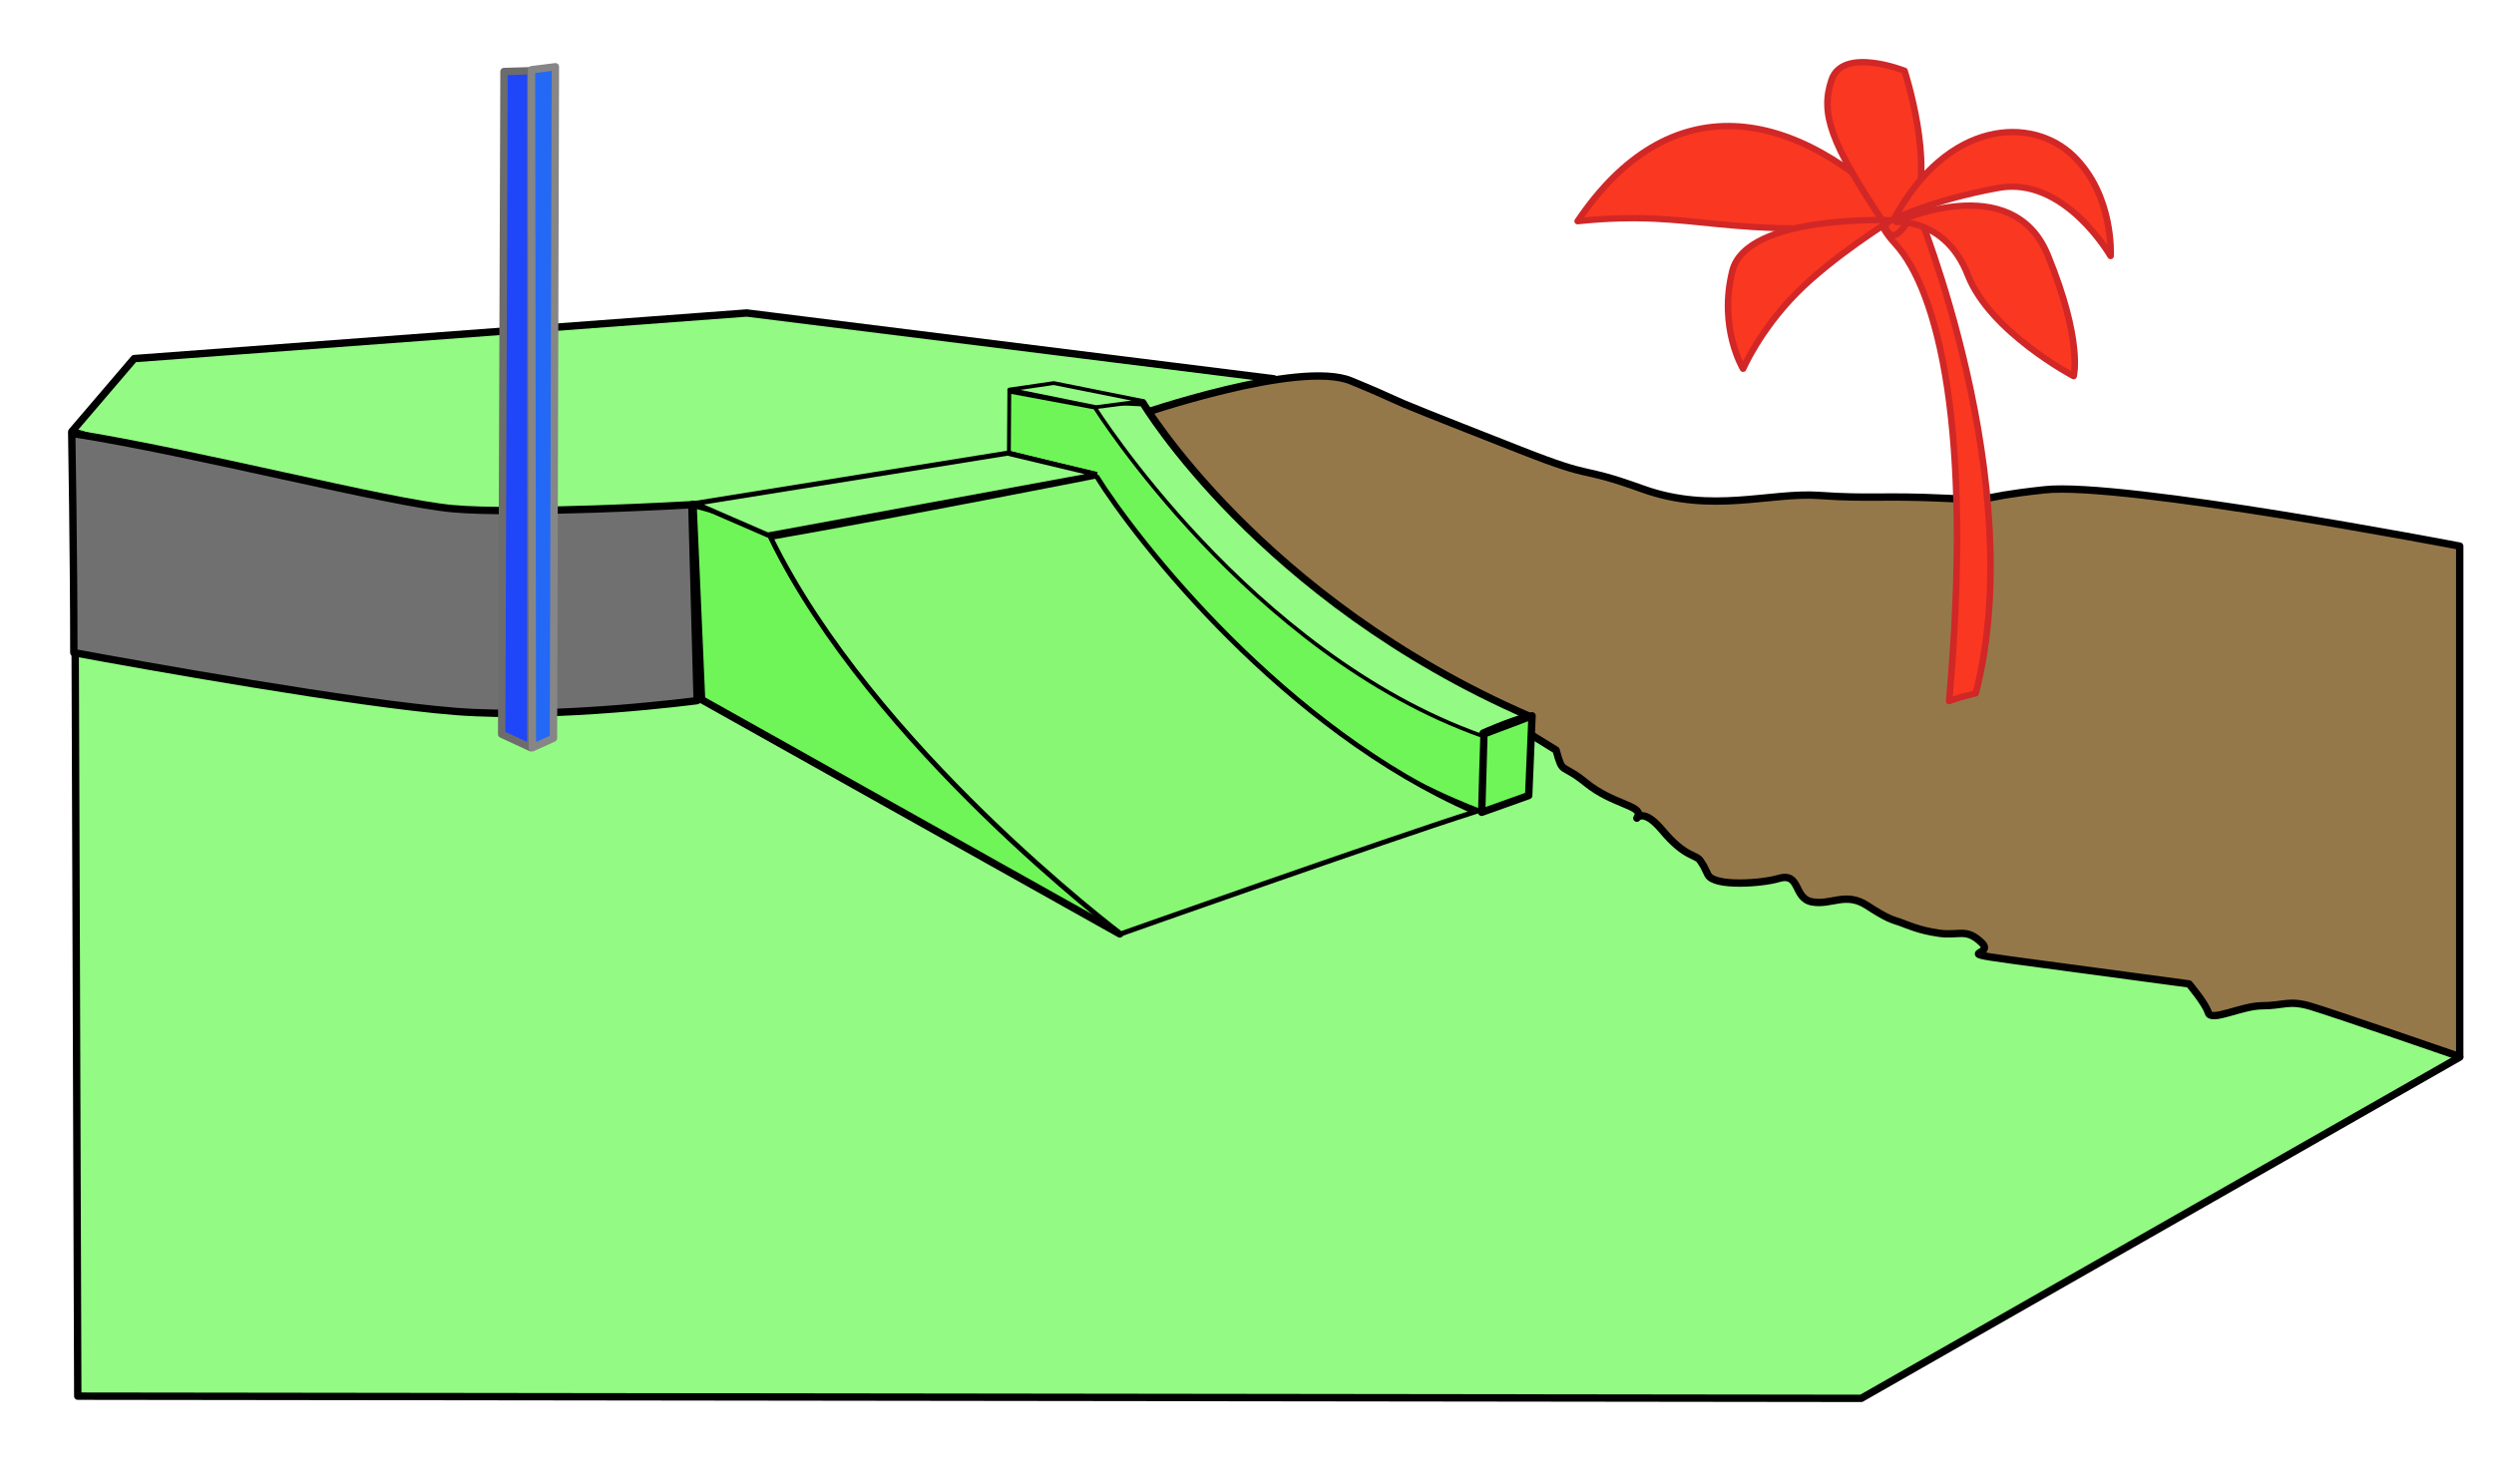 <?xml version="1.0" encoding="UTF-8" standalone="no"?>
<!-- Created with Inkscape (http://www.inkscape.org/) -->

<svg
   width="210mm"
   height="125mm"
   viewBox="0 0 210 125"
   version="1.1"
   id="svg55017"
   xml:space="preserve"
   inkscape:version="1.2.2 (b0a8486541, 2022-12-01)"
   sodipodi:docname="ws_ramp_diag.svg"
   xmlns:inkscape="http://www.inkscape.org/namespaces/inkscape"
   xmlns:sodipodi="http://sodipodi.sourceforge.net/DTD/sodipodi-0.dtd"
   xmlns="http://www.w3.org/2000/svg"
   xmlns:svg="http://www.w3.org/2000/svg"><sodipodi:namedview
     id="namedview55019"
     pagecolor="#ffffff"
     bordercolor="#000000"
     borderopacity="0.25"
     inkscape:showpageshadow="2"
     inkscape:pageopacity="0.0"
     inkscape:pagecheckerboard="0"
     inkscape:deskcolor="#d1d1d1"
     inkscape:document-units="mm"
     showgrid="false"
     inkscape:zoom="1.0973349"
     inkscape:cx="250.15153"
     inkscape:cy="264.27666"
     inkscape:window-width="1920"
     inkscape:window-height="1053"
     inkscape:window-x="0"
     inkscape:window-y="0"
     inkscape:window-maximized="1"
     inkscape:current-layer="layer1" /><defs
     id="defs55014" /><g
     inkscape:label="Layer 1"
     inkscape:groupmode="layer"
     id="layer1"><path
       style="fill:#93fa83;fill-opacity:1;stroke:#000000;stroke-width:0.621;stroke-linecap:round;stroke-linejoin:round;stroke-dasharray:none;stroke-opacity:1;paint-order:stroke markers fill"
       d="m 6.33,54.614 0.218,62.979 150.176,0.185 50.391,-28.742 -61.07,-29.995 -41.567,-14.443 -78.711,10.904 z"
       id="path57898"
       sodipodi:nodetypes="cccccccc" /><path
       style="fill:#93fa83;fill-opacity:1;stroke:#000000;stroke-width:0.621;stroke-linecap:round;stroke-linejoin:round;stroke-dasharray:none;stroke-opacity:1;paint-order:stroke markers fill"
       d="m 11.298,30.204 51.583,-3.842 44.388,5.544 -7.505,16.258 -53.583,0.073 -40.132,-11.89 z"
       id="path57896"
       sodipodi:nodetypes="ccccccc" /><path
       style="fill:#95784a;fill-opacity:1;stroke:#000000;stroke-width:0.621;stroke-linecap:round;stroke-linejoin:round;stroke-dasharray:none;stroke-opacity:1;paint-order:stroke markers fill"
       d="m 131.025,63.181 c 0.603,2.158 0.378,1.008 2.55,2.775 2.172,1.767 4.691,1.906 4.357,2.736 -0.333,0.83 0.063,-1.124 2.028,1.228 1.964,2.353 2.857,2.011 3.221,2.594 0.364,0.583 0.124,0.12 0.632,1.159 0.508,1.039 4.573,0.732 5.913,0.328 1.927,-0.582 1.24,1.656 2.849,1.96 1.61,0.304 2.836,-0.866 4.629,0.304 1.794,1.169 2.105,1.172 2.785,1.413 0.68,0.241 1.574,0.68 3.277,0.923 1.703,0.243 2.275,-0.47 3.594,0.8 1.319,1.27 -3.757,0.629 5.17,1.82 8.926,1.191 12.292,1.651 12.292,1.651 0,0 1.388,1.634 1.622,2.426 0.234,0.792 2.798,-0.587 4.544,-0.587 1.745,0 2.24,-0.494 4.049,0.038 1.809,0.532 12.577,4.25 12.577,4.25 v -43.001 c 0,0 -28.413,-5.456 -34.962,-4.744 -6.549,0.711 -3.414,0.952 -8.457,0.711 -5.043,-0.241 -6.311,0.061 -10.476,-0.234 -4.165,-0.295 -9.058,1.549 -14.87,-0.537 -5.812,-2.086 -3.605,-0.634 -10.338,-3.287 -6.733,-2.653 -4.019,-1.576 -7.791,-3.077 -3.772,-1.501 -2.087,-0.939 -6.458,-2.747 -4.372,-1.807 -17.907,2.873 -17.907,2.873 l 7.583,11.223 z"
       id="path57144"
       sodipodi:nodetypes="csssssssssssscsssccsssssssccc" /><path
       style="fill:#6ff558;fill-opacity:1;stroke:#000000;stroke-width:0.621;stroke-linecap:round;stroke-linejoin:round;stroke-opacity:1;paint-order:stroke markers fill"
       d="m 124.761,68.418 3.958,-1.412 0.283,-6.718 -4.053,1.532 z"
       id="path56389" /><path
       style="fill:#93fa83;fill-opacity:1;stroke:#000000;stroke-width:0.621;stroke-linecap:round;stroke-linejoin:round;stroke-dasharray:none;stroke-opacity:1;paint-order:stroke markers fill"
       d="m 96.23,33.921 c 0,0 9.83,16.53 32.522,26.395 -1.829,0.507 -3.866,1.431 -3.866,1.431 l -0.676,2.45 -15.954,-9.652 -16.803,-18.566 0.32,-2.277 z"
       id="path56387" /><path
       style="fill:#6ff558;fill-opacity:1;stroke:#000000;stroke-width:0.621;stroke-linecap:round;stroke-linejoin:round;stroke-dasharray:none;stroke-opacity:1;paint-order:stroke markers fill"
       d="m 58.354,42.475 0.72,16.45 35.213,19.737 3.539,-5.839 -29.088,-26.088 -5.185,-2.863 z"
       id="path57152"
       sodipodi:nodetypes="ccccccc" /><path
       style="fill:#6ff558;fill-opacity:1;stroke:#000000;stroke-width:0.321;stroke-linecap:round;stroke-dasharray:none;stroke-opacity:1;paint-order:stroke markers fill"
       d="m 84.987,32.985 7.204,1.342 c 0,0 12.979,20.694 32.613,27.656 -0.083,2.44 -0.187,6.298 -0.187,6.298 0,0 -22.803,-8.097 -32.425,-28.383 -4.234,-1.015 -7.241,-1.782 -7.241,-1.782 z"
       id="path56383" /><path
       style="fill:#87f774;fill-opacity:1;stroke:#000000;stroke-width:0.421;stroke-linecap:round;stroke-dasharray:none;stroke-opacity:1;paint-order:stroke markers fill"
       d="m 92.312,40.09 c 3.436,5.506 15.836,21.37 31.869,28.291 -7.617,2.423 -29.803,10.275 -29.803,10.275 0,0 -20.894,-15.739 -29.491,-33.392 11.045,-1.935 27.425,-5.174 27.425,-5.174 z"
       id="path55845" /><path
       style="fill:#93fa83;fill-opacity:1;stroke:#000000;stroke-width:0.421;stroke-linecap:round;stroke-dasharray:none;stroke-opacity:1;paint-order:stroke markers fill"
       d="m 84.84,38.168 7.519,1.795 -27.714,5.097 -6.124,-2.659 z"
       id="path56381" /><path
       style="fill:#93fa83;fill-opacity:1;stroke:#000000;stroke-width:0.321;stroke-linecap:round;stroke-linejoin:round;stroke-dasharray:none;stroke-opacity:1;paint-order:stroke markers fill"
       d="m 84.986,32.813 3.74,-0.547 7.53,1.509 -3.974,0.517 z"
       id="path56385"
       sodipodi:nodetypes="ccccc" /><path
       style="fill:#707070;fill-opacity:1;stroke:#000000;stroke-width:0.621;stroke-linecap:round;stroke-linejoin:round;stroke-dasharray:none;stroke-opacity:1;paint-order:stroke markers fill"
       d="m 6.041,36.496 c 10.334,1.611 26.541,5.838 32.065,6.348 5.524,0.51 20.149,-0.334 20.149,-0.334 l 0.447,16.501 c 0,0 -11.86,1.57 -20.31,0.912 -8.45,-0.659 -26.774,-3.954 -32.175,-4.953 0,-8.015 -0.177,-18.474 -0.177,-18.474 z"
       id="path57880"
       sodipodi:nodetypes="csccscc" /><path
       style="fill:#2046fa;fill-opacity:1;stroke:#6c6c6c;stroke-width:0.621;stroke-linecap:round;stroke-linejoin:round;stroke-dasharray:none;stroke-opacity:1;paint-order:stroke markers fill"
       d="m 42.242,61.839 0.195,-55.815 2.256,-0.065 V 62.971 Z"
       id="path57916"
       sodipodi:nodetypes="ccccc" /><path
       style="fill:#2469f5;fill-opacity:1;stroke:#868686;stroke-width:0.621;stroke-linecap:round;stroke-linejoin:round;stroke-dasharray:none;stroke-opacity:1;paint-order:stroke markers fill"
       d="m 44.827,62.98 1.776,-0.806 0.161,-56.552 -2.01,0.251 z"
       id="path57918"
       sodipodi:nodetypes="ccccc" /><g
       id="g63211"
       style="fill:#fa3720;fill-opacity:1;stroke:#d12727;stroke-opacity:1"
       transform="matrix(1.718,0,0,1.648,-104.104,-27.857)"><path
         style="fill:#fa3720;fill-opacity:1;stroke:#d12727;stroke-width:0.321;stroke-linecap:round;stroke-linejoin:round;stroke-dasharray:none;stroke-opacity:1;paint-order:stroke markers fill"
         d="m 156.125,52.738 c 1.19,-13.962 -0.553,-20.992 -2.636,-23.368 -2.083,-2.376 1.068,-1.756 1.068,-1.756 0,0 5.534,13.964 2.875,24.723 -0.816,0.198 -1.307,0.401 -1.307,0.401 z"
         id="path63193" /><path
         style="fill:#fa3720;fill-opacity:1;stroke:#d12727;stroke-width:0.321;stroke-linecap:round;stroke-linejoin:round;stroke-dasharray:none;stroke-opacity:1;paint-order:stroke markers fill"
         d="m 154.142,28.261 c -5.621,-6.091 -11.747,-6.984 -16.225,-0.052 6.014,-0.65 6.992,1.034 16.225,0.052 z"
         id="path63195" /><path
         style="fill:#fa3720;fill-opacity:1;stroke:#d12727;stroke-width:0.321;stroke-linecap:round;stroke-linejoin:round;stroke-dasharray:none;stroke-opacity:1;paint-order:stroke markers fill"
         d="m 152.946,28.32 c -2.623,-4.09 -3.139,-5.606 -2.583,-7.331 0.556,-1.725 3.577,-0.469 3.577,-0.469 0,0 1.517,4.847 0.424,7.174 -1.093,2.327 -1.418,0.626 -1.418,0.626 z"
         id="path63197" /><path
         style="fill:#fa3720;fill-opacity:1;stroke:#d12727;stroke-width:0.321;stroke-linecap:round;stroke-linejoin:round;stroke-dasharray:none;stroke-opacity:1;paint-order:stroke markers fill"
         d="m 153.419,28.102 c 2.653,-5.113 6.777,-5.261 8.789,-3.236 2.012,2.026 1.832,5.124 1.832,5.124 0,0 -2.252,-4.1 -5.496,-3.484 -3.244,0.616 -5.125,1.596 -5.125,1.596 z"
         id="path63199" /><path
         style="fill:#fa3720;fill-opacity:1;stroke:#d12727;stroke-width:0.321;stroke-linecap:round;stroke-linejoin:round;stroke-dasharray:none;stroke-opacity:1;paint-order:stroke markers fill"
         d="m 153.548,28.251 c 0,0 5.666,-2.742 7.407,1.68 1.741,4.423 1.273,6.198 1.273,6.198 0,0 -4.092,-2.248 -5.181,-5.163 -1.089,-2.915 -3.5,-2.716 -3.5,-2.716 z"
         id="path63201" /><path
         style="fill:#fa3720;fill-opacity:1;stroke:#d12727;stroke-width:0.321;stroke-linecap:round;stroke-linejoin:round;stroke-dasharray:none;stroke-opacity:1;paint-order:stroke markers fill"
         d="m 153.291,28.162 c 0,0 -7.094,-0.325 -7.788,2.588 -0.694,2.913 0.525,5.003 0.525,5.003 0,0 0.793,-1.936 2.592,-3.843 1.799,-1.906 4.671,-3.749 4.671,-3.749 z"
         id="path63203" /></g></g></svg>
